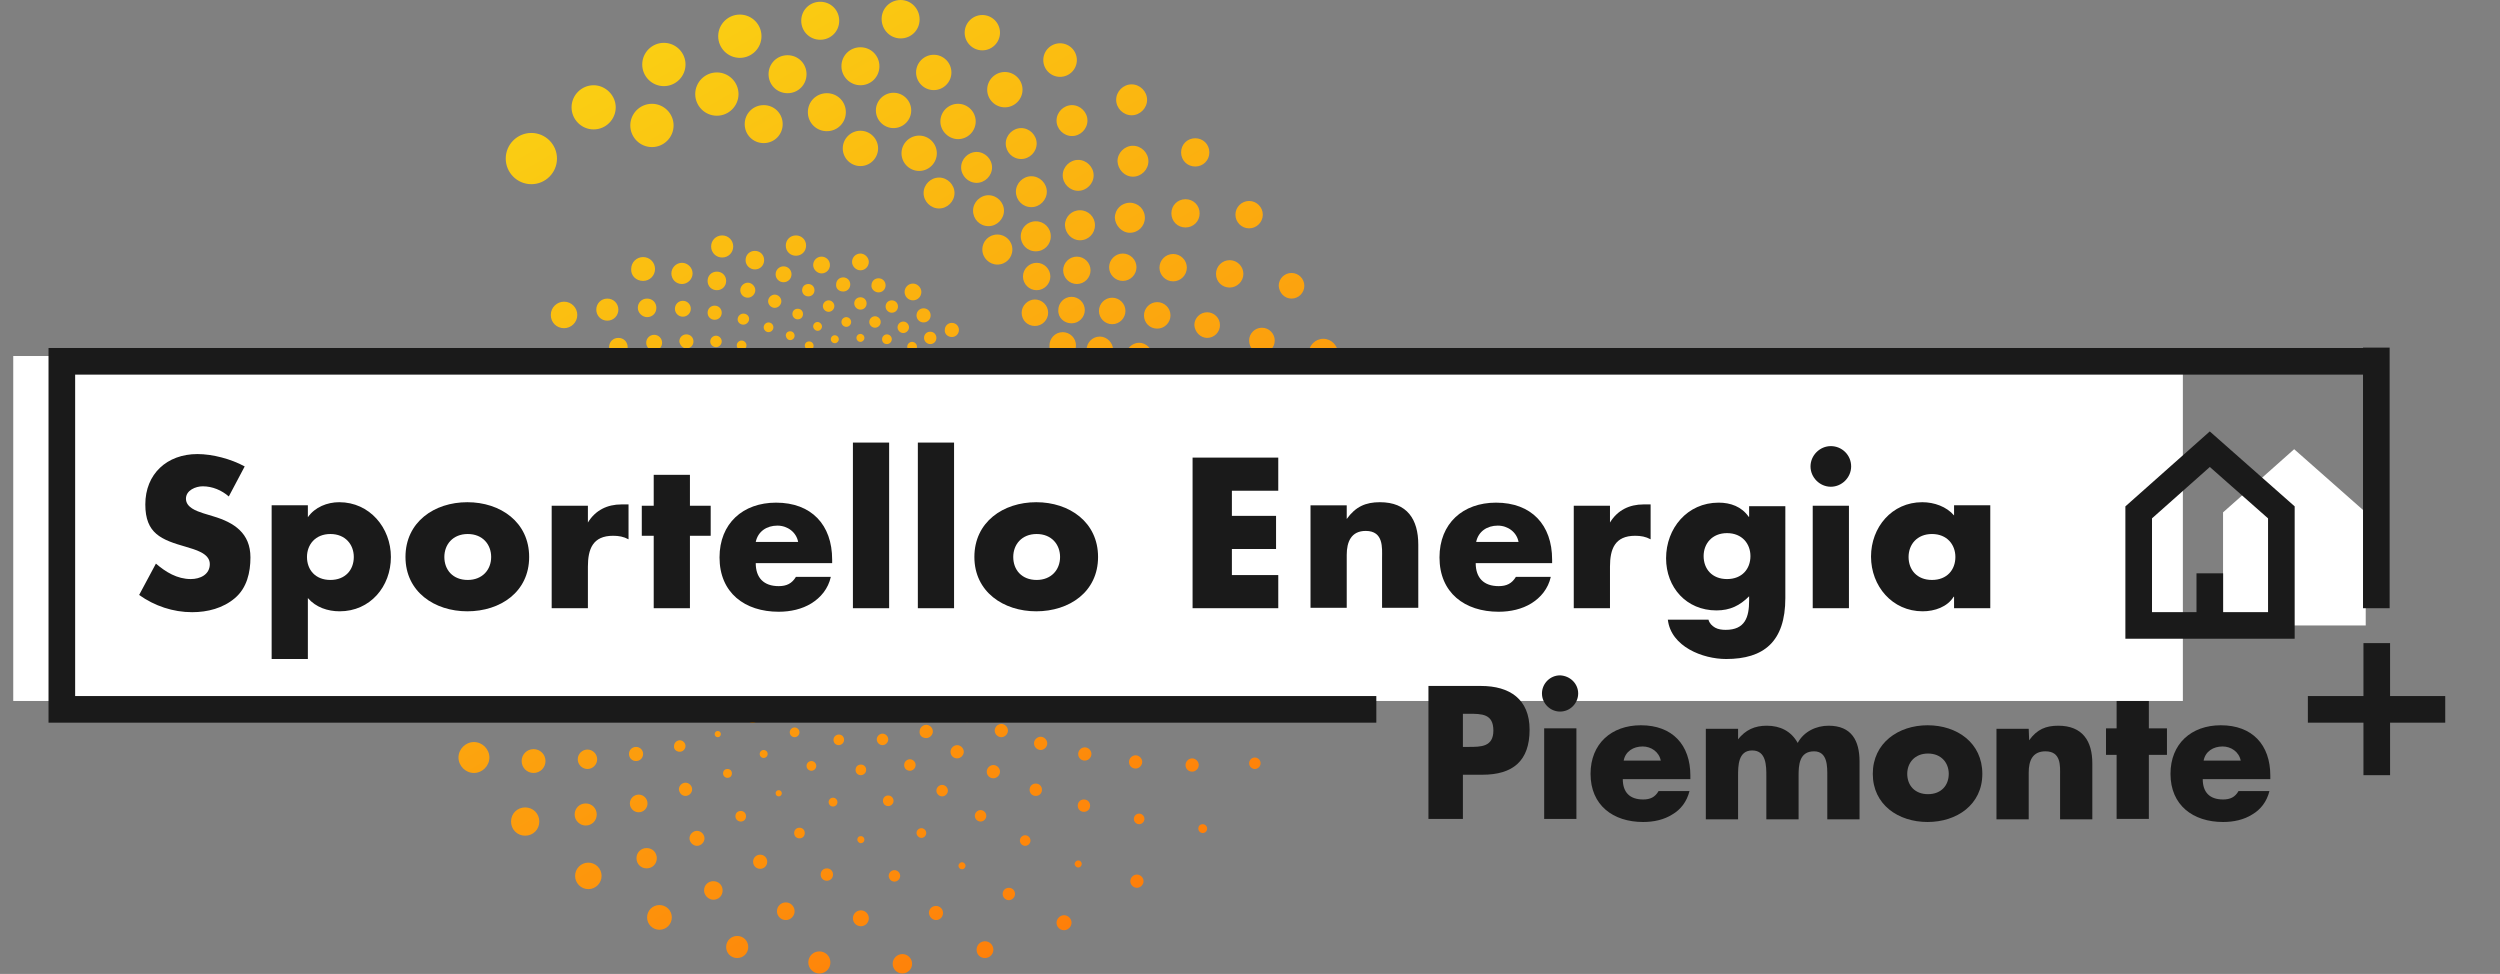 <svg xmlns="http://www.w3.org/2000/svg" xmlns:xlink="http://www.w3.org/1999/xlink" id="Livello_1" x="0px" y="0px" viewBox="0 0 566 220.5" style="enable-background:new 0 0 566 220.5;" xml:space="preserve"><rect x="0" y="0" width="566" height="220.5" fill="#808080" stroke="none"/><style type="text/css">	.st0{fill:url(#SVGID_1_);}	.st1{fill:#FFFFFF;}	.st2{fill:none;stroke:#1A1A1A;stroke-width:6.028;}	.st3{enable-background:new    ;}	.st4{fill:#1A1A1A;}</style><linearGradient id="SVGID_1_" gradientUnits="userSpaceOnUse" x1="250.012" y1="543.592" x2="139.937" y2="352.935" gradientTransform="matrix(1 0 0 1 0 -338)">	<stop offset="0" style="stop-color:#FE7F09"></stop>	<stop offset="1" style="stop-color:#FACE13"></stop></linearGradient><path class="st0" d="M114.5,35.9c0-3.2,2.6-5.8,5.8-5.8s5.8,2.6,5.8,5.8s-2.6,5.8-5.8,5.8S114.5,39.1,114.5,35.9z M134.4,29.3 c2.8,0,5-2.3,5-5s-2.3-5-5-5c-2.8,0-5,2.3-5,5S131.6,29.3,134.4,29.3z M150.3,19.5c2.7,0,4.9-2.2,4.9-4.9s-2.2-4.9-4.9-4.9 c-2.7,0-4.9,2.2-4.9,4.9S147.6,19.5,150.3,19.5z M147.6,33.3c2.7,0,4.9-2.2,4.9-4.9s-2.2-4.9-4.9-4.9c-2.7,0-4.9,2.2-4.9,4.9 S144.9,33.3,147.6,33.3z M162.3,26.2c2.7,0,4.9-2.2,4.9-4.9s-2.2-4.9-4.9-4.9c-2.7,0-4.9,2.2-4.9,4.9S159.6,26.2,162.3,26.2z  M167.5,13.1c2.7,0,4.9-2.2,4.9-4.9s-2.2-4.9-4.9-4.9c-2.7,0-4.9,2.2-4.9,4.9S164.8,13.1,167.5,13.1z M172.9,32.4 c2.4,0,4.3-1.9,4.3-4.3s-1.9-4.3-4.3-4.3s-4.3,1.9-4.3,4.3S170.5,32.4,172.9,32.4z M178.3,21.1c2.4,0,4.3-1.9,4.3-4.3 s-1.9-4.3-4.3-4.3c-2.4,0-4.3,1.9-4.3,4.3S175.9,21.1,178.3,21.1z M185.7,9c2.4,0,4.3-1.9,4.3-4.3s-1.9-4.3-4.3-4.3 c-2.4,0-4.3,1.9-4.3,4.3S183.3,9,185.7,9z M203.9,8.7c2.4,0,4.3-1.9,4.3-4.3S206.3,0,203.9,0c-2.4,0-4.3,1.9-4.3,4.3 S201.5,8.7,203.9,8.7z M194.8,19.3c2.4,0,4.3-1.9,4.3-4.3s-1.9-4.3-4.3-4.3c-2.4,0-4.3,1.9-4.3,4.3S192.5,19.3,194.8,19.3z  M187.2,29.7c2.4,0,4.3-1.9,4.3-4.3s-1.9-4.3-4.3-4.3c-2.4,0-4.3,1.9-4.3,4.3S184.8,29.7,187.2,29.7z M194.8,37.6c2.2,0,4-1.8,4-4 s-1.8-4-4-4c-2.2,0-4,1.8-4,4S192.6,37.6,194.8,37.6z M202.3,29c2.2,0,4-1.8,4-4s-1.8-4-4-4c-2.2,0-4,1.8-4,4S200.1,29,202.3,29z  M211.4,20.4c2.2,0,4-1.8,4-4s-1.8-4-4-4c-2.2,0-4,1.8-4,4S209.2,20.4,211.4,20.4z M222.4,11.4c2.2,0,4-1.8,4-4s-1.8-4-4-4 c-2.2,0-4,1.8-4,4S220.2,11.4,222.4,11.4z M208.1,38.7c2.2,0,4-1.8,4-4s-1.8-4-4-4c-2.2,0-4,1.8-4,4S205.9,38.7,208.1,38.7z  M216.9,31.5c2.2,0,4-1.8,4-4s-1.8-4-4-4c-2.2,0-4,1.8-4,4S214.8,31.5,216.9,31.5z M227.5,24.3c2.2,0,4-1.8,4-4s-1.8-4-4-4 c-2.2,0-4,1.8-4,4S225.3,24.3,227.5,24.3z M240,17.4c2.1,0,3.8-1.7,3.8-3.8s-1.7-3.8-3.8-3.8s-3.8,1.7-3.8,3.8S237.9,17.4,240,17.4z  M256.2,26.1c1.9,0,3.5-1.6,3.5-3.5s-1.6-3.5-3.5-3.5s-3.5,1.6-3.5,3.5S254.3,26.1,256.2,26.1z M242.7,30.8c1.9,0,3.5-1.6,3.5-3.5 s-1.6-3.5-3.5-3.5s-3.5,1.6-3.5,3.5S240.8,30.8,242.7,30.8z M231.2,36c1.9,0,3.5-1.6,3.5-3.5s-1.6-3.5-3.5-3.5s-3.5,1.6-3.5,3.5 C227.7,34.4,229.2,36,231.2,36z M221.1,41.4c1.9,0,3.5-1.6,3.5-3.5s-1.6-3.5-3.5-3.5s-3.5,1.6-3.5,3.5S219.2,41.4,221.1,41.4z  M212.6,47.2c1.9,0,3.5-1.6,3.5-3.5s-1.6-3.5-3.5-3.5s-3.5,1.6-3.5,3.5S210.7,47.2,212.6,47.2z M223.8,51.2c1.9,0,3.5-1.6,3.5-3.5 s-1.6-3.5-3.5-3.5s-3.5,1.6-3.5,3.5S221.8,51.2,223.8,51.2z M233.5,46.9c1.9,0,3.5-1.6,3.5-3.5s-1.6-3.5-3.5-3.5s-3.5,1.6-3.5,3.5 S231.5,46.9,233.5,46.9z M244.1,43.2c1.9,0,3.5-1.6,3.5-3.5s-1.6-3.5-3.5-3.5s-3.5,1.6-3.5,3.5S242.2,43.2,244.1,43.2z M256.5,40 c1.9,0,3.5-1.6,3.5-3.5s-1.6-3.5-3.5-3.5s-3.5,1.6-3.5,3.5C253.1,38.4,254.6,40,256.5,40z M270.6,37.7c1.8,0,3.2-1.4,3.2-3.2 s-1.4-3.2-3.2-3.2s-3.2,1.4-3.2,3.2S268.8,37.7,270.6,37.7z M268.4,51.5c1.8,0,3.2-1.4,3.2-3.2s-1.4-3.2-3.2-3.2 c-1.8,0-3.2,1.4-3.2,3.2C265.2,50.1,266.6,51.5,268.4,51.5z M255.8,52.7c1.9,0,3.4-1.5,3.4-3.4s-1.5-3.4-3.4-3.4s-3.4,1.5-3.4,3.4 C252.5,51.1,254,52.7,255.8,52.7z M244.5,54.4c1.9,0,3.4-1.5,3.4-3.4s-1.5-3.4-3.4-3.4s-3.4,1.5-3.4,3.4 C241.2,52.9,242.7,54.4,244.5,54.4z M234.5,56.9c1.9,0,3.4-1.5,3.4-3.4s-1.5-3.4-3.4-3.4s-3.4,1.5-3.4,3.4S232.6,56.9,234.5,56.9z  M225.8,59.9c1.9,0,3.4-1.5,3.4-3.4s-1.5-3.4-3.4-3.4s-3.4,1.5-3.4,3.4S224,59.9,225.8,59.9z M234.7,65.7c1.7,0,3.1-1.4,3.1-3.1 s-1.4-3.1-3.1-3.1c-1.7,0-3.1,1.4-3.1,3.1S233,65.7,234.7,65.7z M243.8,64.3c1.7,0,3.1-1.4,3.1-3.1c0-1.7-1.4-3.1-3.1-3.1 c-1.7,0-3.1,1.4-3.1,3.1S242.1,64.3,243.8,64.3z M254.2,63.6c1.7,0,3.1-1.4,3.1-3.1c0-1.7-1.4-3.1-3.1-3.1c-1.7,0-3.1,1.4-3.1,3.1 C251.1,62.2,252.5,63.6,254.2,63.6z M265.6,63.7c1.7,0,3.1-1.4,3.1-3.1c0-1.7-1.4-3.1-3.1-3.1s-3.1,1.4-3.1,3.1 S263.9,63.7,265.6,63.7z M278.4,65.1c1.7,0,3.1-1.4,3.1-3.1c0-1.7-1.4-3.1-3.1-3.1s-3.1,1.4-3.1,3.1 C275.3,63.8,276.7,65.1,278.4,65.1z M292.4,67.6c1.6,0,2.9-1.3,2.9-2.9s-1.3-2.9-2.9-2.9s-2.9,1.3-2.9,2.9 C289.6,66.3,290.8,67.6,292.4,67.6z M285.7,80c1.6,0,2.9-1.3,2.9-2.9s-1.3-2.9-2.9-2.9s-2.9,1.3-2.9,2.9 C282.8,78.8,284.1,80,285.7,80z M299.6,83.3c1.8,0,3.3-1.5,3.3-3.3s-1.5-3.3-3.3-3.3s-3.3,1.5-3.3,3.3S297.7,83.3,299.6,83.3z  M273.3,76.5c1.6,0,2.9-1.3,2.9-2.9s-1.3-2.9-2.9-2.9s-2.9,1.3-2.9,2.9C270.5,75.2,271.8,76.5,273.3,76.5z M282.8,51.7 c1.7,0,3.1-1.4,3.1-3.1c0-1.7-1.4-3.1-3.1-3.1s-3.1,1.4-3.1,3.1C279.7,50.3,281.1,51.7,282.8,51.7z M251.8,73.4c1.7,0,3-1.4,3-3 c0-1.7-1.4-3-3-3c-1.7,0-3,1.4-3,3S250.1,73.4,251.8,73.4z M242.6,73.2c1.7,0,3-1.4,3-3c0-1.7-1.4-3-3-3c-1.7,0-3,1.4-3,3 C239.5,71.9,240.9,73.2,242.6,73.2z M234.3,73.8c1.7,0,3-1.4,3-3c0-1.7-1.4-3-3-3s-3,1.4-3,3C231.3,72.5,232.6,73.8,234.3,73.8z  M240.6,81.2c1.7,0,3-1.4,3-3c0-1.7-1.4-3-3-3c-1.7,0-3,1.4-3,3C237.5,79.8,238.9,81.2,240.6,81.2z M249,82.2c1.7,0,3-1.4,3-3 s-1.4-3-3-3c-1.7,0-3,1.4-3,3S247.3,82.2,249,82.2z M257.9,83.6c1.7,0,3-1.4,3-3s-1.4-3-3-3s-3,1.4-3,3S256.2,83.6,257.9,83.6z  M127.7,74.3c1.6,0,3-1.3,3-3c0-1.6-1.3-3-3-3c-1.6,0-3,1.3-3,3S126,74.3,127.7,74.3z M137.5,72.6c1.4,0,2.5-1.1,2.5-2.5 s-1.1-2.5-2.5-2.5c-1.4,0-2.5,1.1-2.5,2.5S136.1,72.6,137.5,72.6z M145.6,63.6c1.5,0,2.7-1.2,2.7-2.7s-1.2-2.7-2.7-2.7 s-2.7,1.2-2.7,2.7C142.8,62.4,144,63.6,145.6,63.6z M163.5,58.3c1.4,0,2.5-1.1,2.5-2.5s-1.1-2.5-2.5-2.5s-2.5,1.1-2.5,2.5 S162.1,58.3,163.5,58.3z M170.9,61c1.2,0,2.1-0.9,2.1-2.1c0-1.2-0.9-2.1-2.1-2.1s-2.1,0.9-2.1,2.1S169.8,61,170.9,61z M180.2,57.9 c1.3,0,2.3-1,2.3-2.3s-1-2.3-2.3-2.3c-1.3,0-2.3,1-2.3,2.3S178.9,57.9,180.2,57.9z M177.4,63.9c1,0,1.8-0.8,1.8-1.8 s-0.8-1.8-1.8-1.8s-1.8,0.8-1.8,1.8C175.6,63.1,176.4,63.9,177.4,63.9z M186,61.9c1.1,0,1.9-0.9,1.9-1.9c0-1.1-0.9-1.9-1.9-1.9 c-1.1,0-1.9,0.9-1.9,1.9S185,61.9,186,61.9z M194.8,61.2c1.1,0,1.9-0.9,1.9-1.9s-0.9-1.9-1.9-1.9c-1.1,0-1.9,0.9-1.9,1.9 S193.8,61.2,194.8,61.2z M206.7,68c1.1,0,1.9-0.9,1.9-1.9s-0.9-1.9-1.9-1.9c-1.1,0-1.9,0.9-1.9,1.9S205.6,68,206.7,68z M183,67.1 c0.8,0,1.4-0.6,1.4-1.4s-0.6-1.4-1.4-1.4c-0.8,0-1.4,0.6-1.4,1.4S182.2,67.1,183,67.1z M194.8,70.1c0.8,0,1.4-0.6,1.4-1.4 s-0.6-1.4-1.4-1.4s-1.4,0.6-1.4,1.4C193.4,69.4,194,70.1,194.8,70.1z M201.9,70.8c0.8,0,1.4-0.6,1.4-1.4s-0.6-1.4-1.4-1.4 c-0.8,0-1.4,0.6-1.4,1.4S201.2,70.8,201.9,70.8z M210.6,77.9c0.8,0,1.4-0.6,1.4-1.4s-0.6-1.4-1.4-1.4c-0.8,0-1.4,0.6-1.4,1.4 C209.2,77.2,209.8,77.9,210.6,77.9z M190.9,66c0.9,0,1.6-0.7,1.6-1.6s-0.7-1.6-1.6-1.6s-1.6,0.7-1.6,1.6 C189.2,65.3,189.9,66,190.9,66z M198.9,66.2c0.9,0,1.6-0.7,1.6-1.6s-0.7-1.6-1.6-1.6c-0.9,0-1.6,0.7-1.6,1.6 C197.2,65.4,198,66.2,198.9,66.2z M209.1,73c0.9,0,1.6-0.7,1.6-1.6s-0.7-1.6-1.6-1.6s-1.6,0.7-1.6,1.6S208.2,73,209.1,73z  M215.5,76.3c0.9,0,1.6-0.7,1.6-1.6s-0.7-1.6-1.6-1.6c-0.9,0-1.6,0.7-1.6,1.6C213.8,75.5,214.5,76.3,215.5,76.3z M187.6,70.6 c0.7,0,1.3-0.6,1.3-1.3s-0.6-1.3-1.3-1.3c-0.7,0-1.3,0.6-1.3,1.3S186.9,70.6,187.6,70.6z M198.1,74.2c0.7,0,1.3-0.6,1.3-1.3 s-0.6-1.3-1.3-1.3c-0.7,0-1.3,0.6-1.3,1.3S197.4,74.2,198.1,74.2z M204.5,75.4c0.7,0,1.3-0.6,1.3-1.3s-0.6-1.3-1.3-1.3 c-0.7,0-1.3,0.6-1.3,1.3S203.8,75.4,204.5,75.4z M191.6,74c0.6,0,1.1-0.5,1.1-1.1s-0.5-1.1-1.1-1.1s-1.1,0.5-1.1,1.1 S191,74,191.6,74z M200.8,77.9c0.6,0,1.1-0.5,1.1-1.1s-0.5-1.1-1.1-1.1s-1.1,0.5-1.1,1.1S200.1,77.9,200.8,77.9z M206.5,79.6 c0.6,0,1.1-0.5,1.1-1.1s-0.5-1.1-1.1-1.1s-1.1,0.5-1.1,1.1S205.9,79.6,206.5,79.6z M194.8,77.4c0.5,0,0.9-0.4,0.9-0.9 s-0.4-0.9-0.9-0.9s-0.9,0.4-0.9,0.9S194.3,77.4,194.8,77.4z M146.5,71.8c1.2,0,2.1-0.9,2.1-2.1s-0.9-2.1-2.1-2.1s-2.1,0.9-2.1,2.1 C144.4,70.8,145.4,71.8,146.5,71.8z M140,80.7c1.2,0,2.1-0.9,2.1-2.1s-0.9-2.1-2.1-2.1s-2.1,0.9-2.1,2.1 C137.9,79.7,138.8,80.7,140,80.7z M162.3,65.7c1.2,0,2.1-0.9,2.1-2.1c0-1.2-0.9-2.1-2.1-2.1s-2.1,0.9-2.1,2.1 C160.2,64.8,161.1,65.7,162.3,65.7z M169.3,67.4c0.9,0,1.7-0.8,1.7-1.7s-0.8-1.7-1.7-1.7s-1.7,0.8-1.7,1.7S168.3,67.4,169.3,67.4z  M175.4,69.7c0.8,0,1.5-0.7,1.5-1.5s-0.7-1.5-1.5-1.5c-0.8,0-1.5,0.7-1.5,1.5S174.6,69.7,175.4,69.7z M180.6,72.3 c0.7,0,1.2-0.5,1.2-1.2s-0.5-1.2-1.2-1.2c-0.7,0-1.2,0.5-1.2,1.2C179.4,71.7,179.9,72.3,180.6,72.3z M185.1,74.9c0.6,0,1-0.5,1-1 s-0.5-1-1-1c-0.6,0-1,0.5-1,1S184.6,74.9,185.1,74.9z M189,77.7c0.5,0,0.9-0.4,0.9-0.9s-0.4-0.9-0.9-0.9s-0.9,0.4-0.9,0.9 S188.5,77.7,189,77.7z M154.4,64.3c1.3,0,2.4-1.1,2.4-2.4s-1.1-2.4-2.4-2.4s-2.4,1.1-2.4,2.4S153,64.3,154.4,64.3z M154.6,71.7 c1,0,1.8-0.8,1.8-1.8s-0.8-1.8-1.8-1.8s-1.8,0.8-1.8,1.8S153.6,71.7,154.6,71.7z M148.1,79.4c1,0,1.8-0.8,1.8-1.8s-0.8-1.8-1.8-1.8 s-1.8,0.8-1.8,1.8S147.1,79.4,148.1,79.4z M161.8,72.4c0.9,0,1.6-0.7,1.6-1.6s-0.7-1.6-1.6-1.6c-0.9,0-1.6,0.7-1.6,1.6 S160.9,72.4,161.8,72.4z M155.4,78.9c0.9,0,1.6-0.7,1.6-1.6s-0.7-1.6-1.6-1.6s-1.6,0.7-1.6,1.6C153.9,78.1,154.6,78.9,155.4,78.9z  M168.3,73.5c0.7,0,1.3-0.6,1.3-1.3S169,71,168.3,71c-0.7,0-1.3,0.6-1.3,1.3S167.6,73.5,168.3,73.5z M162.1,78.6 c0.7,0,1.3-0.6,1.3-1.3c0-0.7-0.6-1.3-1.3-1.3c-0.7,0-1.3,0.6-1.3,1.3S161.4,78.6,162.1,78.6z M174,75.2c0.6,0,1.1-0.5,1.1-1.1 S174.6,73,174,73s-1.1,0.5-1.1,1.1S173.4,75.2,174,75.2z M167.9,79.3c0.6,0,1.1-0.5,1.1-1.1s-0.5-1.1-1.1-1.1s-1.1,0.5-1.1,1.1 S167.3,79.3,167.9,79.3z M178.9,77c0.5,0,1-0.4,1-1c0-0.5-0.4-1-1-1s-1,0.4-1,1C178,76.6,178.4,77,178.9,77z M183.2,79.3 c0.5,0,1-0.4,1-1c0-0.5-0.4-1-1-1s-1,0.4-1,1C182.3,78.9,182.7,79.3,183.2,79.3z M262,74.4c1.7,0,3-1.4,3-3c0-1.7-1.4-3-3-3 c-1.7,0-3,1.4-3,3C259,73.1,260.3,74.4,262,74.4z M98.2,159c2.1,0,3.8-1.7,3.8-3.8s-1.7-3.8-3.8-3.8c-2.1,0-3.8,1.7-3.8,3.8 S96.1,159,98.2,159z M111.4,161.4c1.7,0,3-1.3,3-3s-1.3-3-3-3s-3,1.3-3,3C108.4,160.1,109.7,161.4,111.4,161.4z M120.8,175 c1.5,0,2.7-1.2,2.7-2.7s-1.2-2.7-2.7-2.7s-2.7,1.2-2.7,2.7C118.1,173.8,119.3,175,120.8,175z M132.6,186.9c1.4,0,2.5-1.1,2.5-2.5 s-1.1-2.5-2.5-2.5s-2.5,1.1-2.5,2.5S131.3,186.9,132.6,186.9z M146.4,196.6c1.3,0,2.3-1,2.3-2.3s-1-2.3-2.3-2.3 c-1.3,0-2.3,1-2.3,2.3S145.1,196.6,146.4,196.6z M161.5,203.7c1.2,0,2.1-0.9,2.1-2.1c0-1.2-0.9-2.1-2.1-2.1s-2.1,0.9-2.1,2.1 C159.4,202.7,160.4,203.7,161.5,203.7z M107.3,175c1.9,0,3.5-1.6,3.5-3.5s-1.6-3.5-3.5-3.5s-3.5,1.6-3.5,3.5S105.4,175,107.3,175z  M118.9,189.2c1.8,0,3.2-1.4,3.2-3.2s-1.4-3.2-3.2-3.2s-3.2,1.4-3.2,3.2S117.1,189.2,118.9,189.2z M133.2,201.3c1.7,0,3-1.4,3-3 c0-1.7-1.4-3-3-3c-1.7,0-3,1.4-3,3C130.2,199.9,131.5,201.3,133.2,201.3z M149.3,210.5c1.6,0,2.8-1.3,2.8-2.8c0-1.6-1.3-2.8-2.8-2.8 c-1.6,0-2.8,1.3-2.8,2.8C146.5,209.3,147.8,210.5,149.3,210.5z M104.5,146.3c1.7,0,3-1.3,3-3s-1.3-3-3-3s-3,1.3-3,3 S102.8,146.3,104.5,146.3z M123.4,162.7c1.3,0,2.4-1.1,2.4-2.4s-1.1-2.4-2.4-2.4s-2.4,1.1-2.4,2.4S122,162.7,123.4,162.7z  M133,174.1c1.2,0,2.2-1,2.2-2.2s-1-2.2-2.2-2.2c-1.2,0-2.2,1-2.2,2.2S131.8,174.1,133,174.1z M144.6,183.9c1.1,0,2-0.9,2-2 s-0.9-2-2-2s-2,0.9-2,2S143.5,183.9,144.6,183.9z M116,149.4c1.3,0,2.4-1.1,2.4-2.4s-1.1-2.4-2.4-2.4s-2.4,1.1-2.4,2.4 S114.7,149.4,116,149.4z M134.4,162.5c0.9,0,1.6-0.7,1.6-1.6s-0.7-1.6-1.6-1.6s-1.6,0.7-1.6,1.6S133.5,162.5,134.4,162.5z  M144,172.3c0.9,0,1.6-0.7,1.6-1.6c0-0.9-0.7-1.6-1.6-1.6s-1.6,0.7-1.6,1.6S143.1,172.3,144,172.3z M136.8,152.4 c0.8,0,1.5-0.7,1.5-1.5s-0.7-1.5-1.5-1.5c-0.8,0-1.5,0.7-1.5,1.5S135.9,152.4,136.8,152.4z M144.5,162c0.7,0,1.3-0.6,1.3-1.3 s-0.6-1.3-1.3-1.3c-0.7,0-1.3,0.6-1.3,1.3S143.8,162,144.5,162z M153.9,170.2c0.7,0,1.3-0.6,1.3-1.3s-0.6-1.3-1.3-1.3 c-0.7,0-1.3,0.6-1.3,1.3C152.5,169.6,153.1,170.2,153.9,170.2z M155.2,180.2c0.8,0,1.5-0.7,1.5-1.5s-0.7-1.5-1.5-1.5 c-0.8,0-1.5,0.7-1.5,1.5C153.8,179.6,154.4,180.2,155.2,180.2z M167.7,186c0.7,0,1.2-0.5,1.2-1.2s-0.5-1.2-1.2-1.2 c-0.7,0-1.2,0.5-1.2,1.2S167.1,186,167.7,186z M188.6,182.6c0.6,0,1-0.5,1-1c0-0.6-0.5-1-1-1c-0.6,0-1,0.5-1,1 S188,182.6,188.6,182.6z M194.9,190.9c0.4,0,0.8-0.3,0.8-0.8c0-0.4-0.3-0.8-0.8-0.8s-0.8,0.3-0.8,0.8 C194.1,190.5,194.5,190.9,194.9,190.9z M181,189.8c0.7,0,1.2-0.5,1.2-1.2s-0.5-1.2-1.2-1.2c-0.7,0-1.2,0.5-1.2,1.2 S180.3,189.8,181,189.8z M187.2,199.4c0.8,0,1.4-0.6,1.4-1.4c0-0.8-0.6-1.4-1.4-1.4s-1.4,0.6-1.4,1.4 C185.8,198.8,186.4,199.4,187.2,199.4z M153.4,160.5c0.5,0,0.9-0.4,0.9-0.9s-0.4-0.9-0.9-0.9s-0.9,0.4-0.9,0.9 S152.9,160.5,153.4,160.5z M145.7,152.6c0.6,0,1.1-0.5,1.1-1.1s-0.5-1.1-1.1-1.1s-1.1,0.5-1.1,1.1 C144.6,152.1,145.1,152.6,145.7,152.6z M168.1,149.5c0.6,0,1.1-0.5,1.1-1.1s-0.5-1.1-1.1-1.1s-1.1,0.5-1.1,1.1 C167,149.1,167.5,149.5,168.1,149.5z M173.9,147.6c0.6,0,1.2-0.5,1.2-1.2s-0.5-1.2-1.2-1.2c-0.7,0-1.2,0.5-1.2,1.2 S173.3,147.6,173.9,147.6z M179,145.4c0.7,0,1.3-0.6,1.3-1.3s-0.6-1.3-1.3-1.3c-0.7,0-1.3,0.6-1.3,1.3S178.3,145.4,179,145.4z  M161.4,151.1c0.5,0,0.9-0.4,0.9-0.9s-0.4-0.9-0.9-0.9s-0.9,0.4-0.9,0.9S160.9,151.1,161.4,151.1z M155,144.6c0.5,0,0.9-0.4,0.9-0.9 s-0.4-0.9-0.9-0.9s-0.9,0.4-0.9,0.9S154.5,144.6,155,144.6z M147.4,144.2c0.5,0,0.9-0.4,0.9-0.9s-0.4-0.9-0.9-0.9s-0.9,0.4-0.9,0.9 C146.4,143.8,146.9,144.2,147.4,144.2z M161.9,144.2c0.5,0,0.9-0.4,0.9-0.9s-0.4-0.9-0.9-0.9s-0.9,0.4-0.9,0.9 S161.4,144.2,161.9,144.2z M153.6,152.1c0.4,0,0.7-0.3,0.7-0.7s-0.3-0.7-0.7-0.7s-0.7,0.3-0.7,0.7S153.2,152.1,153.6,152.1z  M162.5,166.9c0.4,0,0.7-0.3,0.7-0.7s-0.3-0.7-0.7-0.7s-0.7,0.3-0.7,0.7C161.8,166.6,162.1,166.9,162.5,166.9z M164.7,176.1 c0.6,0,1-0.4,1-1s-0.4-1-1-1s-1,0.4-1,1C163.7,175.6,164.1,176.1,164.7,176.1z M172.9,171.6c0.5,0,0.9-0.4,0.9-0.9s-0.4-0.9-0.9-0.9 s-0.9,0.4-0.9,0.9C172,171.2,172.4,171.6,172.9,171.6z M176.3,180.3c0.4,0,0.7-0.3,0.7-0.7s-0.3-0.7-0.7-0.7s-0.7,0.3-0.7,0.7 S175.9,180.3,176.3,180.3z M161.6,158.6c0.5,0,0.9-0.4,0.9-0.9s-0.4-0.9-0.9-0.9s-0.9,0.4-0.9,0.9 C160.7,158.2,161.1,158.6,161.6,158.6z M170.4,163.7c0.6,0,1.1-0.5,1.1-1.1s-0.5-1.1-1.1-1.1s-1.1,0.5-1.1,1.1 S169.8,163.7,170.4,163.7z M179.9,166.9c0.6,0,1.1-0.5,1.1-1.1s-0.5-1.1-1.1-1.1s-1.1,0.5-1.1,1.1S179.3,166.9,179.9,166.9z  M183.7,174.5c0.6,0,1.1-0.5,1.1-1.1s-0.5-1.1-1.1-1.1s-1.1,0.5-1.1,1.1S183.1,174.5,183.7,174.5z M168.9,156.3c0.6,0,1-0.5,1-1 c0-0.6-0.5-1-1-1s-1,0.5-1,1C167.8,155.8,168.3,156.3,168.9,156.3z M177.2,160.1c0.6,0,1.2-0.5,1.2-1.2s-0.5-1.2-1.2-1.2 c-0.6,0-1.2,0.5-1.2,1.2S176.5,160.1,177.2,160.1z M185.9,162.3c0.6,0,1.2-0.5,1.2-1.2c0-0.6-0.5-1.2-1.2-1.2 c-0.6,0-1.2,0.5-1.2,1.2C184.8,161.8,185.3,162.3,185.9,162.3z M189.9,168.7c0.6,0,1.2-0.5,1.2-1.2s-0.5-1.2-1.2-1.2 c-0.6,0-1.2,0.5-1.2,1.2S189.2,168.7,189.9,168.7z M194.9,175.5c0.6,0,1.2-0.5,1.2-1.2s-0.5-1.2-1.2-1.2c-0.7,0-1.2,0.5-1.2,1.2 S194.2,175.5,194.9,175.5z M201.1,182.5c0.6,0,1.2-0.5,1.2-1.2c0-0.6-0.5-1.2-1.2-1.2c-0.7,0-1.2,0.5-1.2,1.2 S200.4,182.5,201.1,182.5z M175,153.6c0.7,0,1.3-0.6,1.3-1.3s-0.6-1.3-1.3-1.3c-0.7,0-1.3,0.6-1.3,1.3 C173.8,153,174.3,153.6,175,153.6z M182.8,156.3c0.7,0,1.3-0.6,1.3-1.3s-0.6-1.3-1.3-1.3c-0.7,0-1.3,0.6-1.3,1.3 S182.1,156.3,182.8,156.3z M190.8,157.6c0.7,0,1.3-0.6,1.3-1.3s-0.6-1.3-1.3-1.3c-0.7,0-1.3,0.6-1.3,1.3S190.1,157.6,190.8,157.6z  M194.8,163.1c0.7,0,1.3-0.6,1.3-1.3s-0.6-1.3-1.3-1.3c-0.7,0-1.3,0.6-1.3,1.3S194.1,163.1,194.8,163.1z M199.8,168.7 c0.7,0,1.3-0.6,1.3-1.3s-0.6-1.3-1.3-1.3c-0.7,0-1.3,0.6-1.3,1.3S199.1,168.7,199.8,168.7z M206,174.5c0.7,0,1.3-0.6,1.3-1.3 s-0.6-1.3-1.3-1.3c-0.7,0-1.3,0.6-1.3,1.3C204.7,174,205.3,174.5,206,174.5z M213.3,180.3c0.7,0,1.3-0.6,1.3-1.3s-0.6-1.3-1.3-1.3 c-0.7,0-1.3,0.6-1.3,1.3S212.6,180.3,213.3,180.3z M222,186c0.7,0,1.3-0.6,1.3-1.3s-0.6-1.3-1.3-1.3c-0.7,0-1.3,0.6-1.3,1.3 S221.3,186,222,186z M180.5,150.7c0.7,0,1.3-0.6,1.3-1.3s-0.6-1.3-1.3-1.3c-0.7,0-1.3,0.6-1.3,1.3 C179.2,150.1,179.8,150.7,180.5,150.7z M187.6,152.5c0.7,0,1.3-0.6,1.3-1.3s-0.6-1.3-1.3-1.3c-0.7,0-1.3,0.6-1.3,1.3 S186.9,152.5,187.6,152.5z M194.8,153.2c0.8,0,1.5-0.7,1.5-1.5s-0.7-1.5-1.5-1.5c-0.8,0-1.5,0.7-1.5,1.5S193.9,153.2,194.8,153.2z  M198.9,157.8c0.8,0,1.5-0.7,1.5-1.5s-0.7-1.5-1.5-1.5c-0.8,0-1.5,0.7-1.5,1.5S198,157.8,198.9,157.8z M203.8,162.4 c0.8,0,1.5-0.7,1.5-1.5s-0.7-1.5-1.5-1.5c-0.8,0-1.5,0.7-1.5,1.5C202.3,161.8,202.9,162.4,203.8,162.4z M209.7,167.1 c0.8,0,1.5-0.7,1.5-1.5s-0.7-1.5-1.5-1.5c-0.8,0-1.5,0.7-1.5,1.5C208.1,166.5,208.8,167.1,209.7,167.1z M216.7,171.7 c0.8,0,1.5-0.7,1.5-1.5s-0.7-1.5-1.5-1.5c-0.8,0-1.5,0.7-1.5,1.5S215.8,171.7,216.7,171.7z M224.9,176.2c0.8,0,1.5-0.7,1.5-1.5 s-0.7-1.5-1.5-1.5c-0.8,0-1.5,0.7-1.5,1.5S224,176.2,224.9,176.2z M234.5,180.2c0.8,0,1.4-0.6,1.4-1.4s-0.6-1.4-1.4-1.4 s-1.4,0.6-1.4,1.4S233.7,180.2,234.5,180.2z M245.4,183.8c0.8,0,1.4-0.6,1.4-1.4s-0.6-1.4-1.4-1.4s-1.4,0.6-1.4,1.4 S244.6,183.8,245.4,183.8z M257.9,186.6c0.7,0,1.2-0.6,1.2-1.2c0-0.7-0.6-1.2-1.2-1.2c-0.7,0-1.2,0.6-1.2,1.2 C256.7,186.1,257.3,186.6,257.9,186.6z M272.3,188.6c0.5,0,1-0.4,1-1c0-0.5-0.4-1-1-1s-1,0.4-1,1 C271.3,188.2,271.8,188.6,272.3,188.6z M185.2,147.8c0.8,0,1.5-0.7,1.5-1.5s-0.7-1.5-1.5-1.5c-0.8,0-1.5,0.7-1.5,1.5 S184.4,147.8,185.2,147.8z M191.6,148.7c0.7,0,1.3-0.6,1.3-1.3s-0.6-1.3-1.3-1.3c-0.7,0-1.3,0.6-1.3,1.3 C190.3,148.1,190.9,148.7,191.6,148.7z M198.2,148.7c0.8,0,1.5-0.7,1.5-1.5s-0.7-1.5-1.5-1.5c-0.8,0-1.5,0.7-1.5,1.5 S197.3,148.7,198.2,148.7z M202,152.6c0.8,0,1.5-0.7,1.5-1.5s-0.7-1.5-1.5-1.5c-0.8,0-1.5,0.7-1.5,1.5S201.2,152.6,202,152.6z  M206.8,156.3c0.8,0,1.5-0.7,1.5-1.5s-0.7-1.5-1.5-1.5c-0.8,0-1.5,0.7-1.5,1.5S206,156.3,206.8,156.3z M212.5,160 c0.8,0,1.5-0.7,1.5-1.5s-0.7-1.5-1.5-1.5c-0.8,0-1.5,0.7-1.5,1.5S211.6,160,212.5,160z M219,163.5c0.8,0,1.5-0.7,1.5-1.5 s-0.7-1.5-1.5-1.5c-0.8,0-1.5,0.7-1.5,1.5S218.1,163.5,219,163.5z M226.7,166.9c0.8,0,1.5-0.7,1.5-1.5s-0.7-1.5-1.5-1.5 c-0.8,0-1.5,0.7-1.5,1.5S225.9,166.9,226.7,166.9z M235.6,169.8c0.8,0,1.5-0.7,1.5-1.5s-0.7-1.5-1.5-1.5c-0.8,0-1.5,0.7-1.5,1.5 S234.8,169.8,235.6,169.8z M245.6,172.2c0.8,0,1.5-0.7,1.5-1.5s-0.7-1.5-1.5-1.5c-0.8,0-1.5,0.7-1.5,1.5S244.7,172.2,245.6,172.2z  M257.1,174c0.8,0,1.5-0.7,1.5-1.5s-0.7-1.5-1.5-1.5c-0.8,0-1.5,0.7-1.5,1.5S256.2,174,257.1,174z M269.9,174.7 c0.8,0,1.5-0.7,1.5-1.5s-0.7-1.5-1.5-1.5s-1.5,0.7-1.5,1.5S269,174.7,269.9,174.7z M284.1,174.1c0.7,0,1.3-0.6,1.3-1.3 s-0.6-1.3-1.3-1.3s-1.3,0.6-1.3,1.3C282.8,173.5,283.4,174.1,284.1,174.1z M204.5,147.8c0.9,0,1.7-0.7,1.7-1.7s-0.7-1.7-1.7-1.7 c-0.9,0-1.7,0.7-1.7,1.7S203.6,147.8,204.5,147.8z M210.5,145.4c0.9,0,1.7-0.7,1.7-1.7s-0.7-1.7-1.7-1.7c-0.9,0-1.7,0.7-1.7,1.7 S209.6,145.4,210.5,145.4z M215.5,147.6c0.9,0,1.7-0.7,1.7-1.7c0-0.9-0.7-1.7-1.7-1.7s-1.7,0.7-1.7,1.7 C213.8,146.9,214.6,147.6,215.5,147.6z M221.2,149.4c0.9,0,1.7-0.7,1.7-1.7c0-0.9-0.7-1.7-1.7-1.7c-0.9,0-1.7,0.7-1.7,1.7 C219.6,148.7,220.3,149.4,221.2,149.4z M227.2,144.5c0.9,0,1.7-0.7,1.7-1.7s-0.7-1.7-1.7-1.7c-0.9,0-1.7,0.7-1.7,1.7 S226.3,144.5,227.2,144.5z M233.9,145c0.9,0,1.7-0.7,1.7-1.7c0-0.9-0.7-1.7-1.7-1.7c-0.9,0-1.7,0.7-1.7,1.7 C232.3,144.2,233,145,233.9,145z M241.5,144.9c0.9,0,1.7-0.7,1.7-1.7s-0.7-1.7-1.7-1.7c-0.9,0-1.7,0.7-1.7,1.7 S240.6,144.9,241.5,144.9z M227.7,151.1c0.9,0,1.7-0.7,1.7-1.7c0-0.9-0.7-1.7-1.7-1.7c-0.9,0-1.7,0.7-1.7,1.7 C226.1,150.3,226.8,151.1,227.7,151.1z M235.1,152.3c1,0,1.9-0.8,1.9-1.9c0-1-0.8-1.9-1.9-1.9c-1,0-1.9,0.8-1.9,1.9 C233.2,151.5,234.1,152.3,235.1,152.3z M243.5,152.9c1,0,1.9-0.8,1.9-1.9c0-1-0.8-1.9-1.9-1.9c-1,0-1.9,0.8-1.9,1.9 C241.6,152.1,242.4,152.9,243.5,152.9z M252.7,152.6c1,0,1.9-0.8,1.9-1.9c0-1-0.8-1.9-1.9-1.9c-1,0-1.9,0.8-1.9,1.9 S251.6,152.6,252.7,152.6z M262.9,151.6c1.1,0,2-0.9,2-2s-0.9-2-2-2s-2,0.9-2,2C260.9,150.7,261.8,151.6,262.9,151.6z M274.1,149.2 c1.2,0,2.1-0.9,2.1-2.1s-0.9-2.1-2.1-2.1s-2.1,0.9-2.1,2.1S272.9,149.2,274.1,149.2z M286.5,145.5c1.2,0,2.1-0.9,2.1-2.1 c0-1.2-0.9-2.1-2.1-2.1s-2.1,0.9-2.1,2.1C284.3,144.6,285.3,145.5,286.5,145.5z M209,150.7c0.9,0,1.7-0.7,1.7-1.7 c0-0.9-0.7-1.7-1.7-1.7c-0.9,0-1.7,0.7-1.7,1.7S208.1,150.7,209,150.7z M214.3,153.5c0.9,0,1.7-0.7,1.7-1.7s-0.7-1.7-1.7-1.7 c-0.9,0-1.7,0.7-1.7,1.7S213.4,153.5,214.3,153.5z M220.5,156.2c0.9,0,1.7-0.7,1.7-1.7c0-0.9-0.7-1.7-1.7-1.7 c-0.9,0-1.7,0.7-1.7,1.7C218.9,155.5,219.6,156.2,220.5,156.2z M227.6,158.6c0.9,0,1.7-0.7,1.7-1.7c0-0.9-0.7-1.7-1.7-1.7 s-1.7,0.7-1.7,1.7C225.9,157.8,226.7,158.6,227.6,158.6z M235.7,160.5c0.9,0,1.7-0.7,1.7-1.7c0-0.9-0.7-1.7-1.7-1.7 s-1.7,0.7-1.7,1.7C234.1,159.8,234.8,160.5,235.7,160.5z M244.9,161.9c0.9,0,1.7-0.7,1.7-1.7c0-0.9-0.7-1.7-1.7-1.7 s-1.7,0.7-1.7,1.7C243.2,161.1,244,161.9,244.9,161.9z M255.3,162.7c1,0,1.8-0.8,1.8-1.8s-0.8-1.8-1.8-1.8s-1.8,0.8-1.8,1.8 S254.3,162.7,255.3,162.7z M266.7,162.3c1,0,1.8-0.8,1.8-1.8s-0.8-1.8-1.8-1.8s-1.8,0.8-1.8,1.8S265.7,162.3,266.7,162.3z  M279.5,160.7c0.9,0,1.7-0.7,1.7-1.7c0-0.9-0.7-1.7-1.7-1.7c-0.9,0-1.7,0.7-1.7,1.7S278.6,160.7,279.5,160.7z M293.4,157.9 c0.9,0,1.7-0.7,1.7-1.7c0-0.9-0.7-1.7-1.7-1.7c-0.9,0-1.7,0.7-1.7,1.7C291.8,157.2,292.5,157.9,293.4,157.9z M200.7,144.7 c0.8,0,1.4-0.6,1.4-1.4c0-0.8-0.6-1.4-1.4-1.4s-1.4,0.6-1.4,1.4C199.3,144.1,199.9,144.7,200.7,144.7z M194.9,145.1 c0.8,0,1.5-0.7,1.5-1.5s-0.7-1.5-1.5-1.5c-0.8,0-1.5,0.7-1.5,1.5S194.1,145.1,194.9,145.1z M189,144.6c0.8,0,1.5-0.7,1.5-1.5 s-0.7-1.5-1.5-1.5c-0.8,0-1.5,0.7-1.5,1.5C187.5,143.9,188.2,144.6,189,144.6z M126.8,151.4c1,0,1.8-0.8,1.8-1.8s-0.8-1.8-1.8-1.8 s-1.8,0.8-1.8,1.8S125.8,151.4,126.8,151.4z M157.8,191.5c0.9,0,1.7-0.8,1.7-1.7s-0.8-1.7-1.7-1.7s-1.7,0.8-1.7,1.7 S156.9,191.5,157.8,191.5z M172.1,196.7c0.9,0,1.6-0.7,1.6-1.6s-0.7-1.6-1.6-1.6c-0.9,0-1.6,0.7-1.6,1.6S171.2,196.7,172.1,196.7z  M177.9,208.3c1.1,0,2-0.9,2-2s-0.9-2-2-2s-2,0.9-2,2S176.8,208.3,177.9,208.3z M166.9,216.9c1.4,0,2.5-1.1,2.5-2.5 s-1.1-2.5-2.5-2.5s-2.5,1.1-2.5,2.5S165.5,216.9,166.9,216.9z M185.5,220.4c1.4,0,2.5-1.1,2.5-2.5s-1.1-2.5-2.5-2.5 s-2.5,1.1-2.5,2.5C183,219.3,184.2,220.4,185.5,220.4z M194.9,209.7c1,0,1.8-0.8,1.8-1.8s-0.8-1.8-1.8-1.8s-1.8,0.8-1.8,1.8 S193.9,209.7,194.9,209.7z M202.5,199.6c0.7,0,1.3-0.6,1.3-1.3s-0.6-1.3-1.3-1.3c-0.7,0-1.3,0.6-1.3,1.3S201.8,199.6,202.5,199.6z  M208.6,189.7c0.6,0,1.1-0.5,1.1-1.1s-0.5-1.1-1.1-1.1s-1.1,0.5-1.1,1.1C207.5,189.1,208,189.7,208.6,189.7z M217.8,196.8 c0.5,0,0.8-0.4,0.8-0.8s-0.4-0.8-0.8-0.8c-0.4,0-0.8,0.4-0.8,0.8S217.3,196.8,217.8,196.8z M244.1,196.4c0.5,0,0.8-0.4,0.8-0.8 c0-0.5-0.4-0.8-0.8-0.8c-0.4,0-0.8,0.4-0.8,0.8S243.7,196.4,244.1,196.4z M211.9,208.3c0.9,0,1.6-0.7,1.6-1.6c0-0.9-0.7-1.6-1.6-1.6 s-1.6,0.7-1.6,1.6C210.4,207.6,211.1,208.3,211.9,208.3z M228.4,203.8c0.7,0,1.4-0.6,1.4-1.4s-0.6-1.4-1.4-1.4s-1.4,0.6-1.4,1.4 S227.7,203.8,228.4,203.8z M232.1,191.5c0.7,0,1.2-0.6,1.2-1.2c0-0.7-0.6-1.2-1.2-1.2c-0.7,0-1.2,0.6-1.2,1.2 S231.4,191.5,232.1,191.5z M257.4,201c0.8,0,1.5-0.7,1.5-1.5s-0.7-1.5-1.5-1.5c-0.8,0-1.5,0.7-1.5,1.5S256.6,201,257.4,201z  M223,216.9c1,0,1.9-0.8,1.9-1.9c0-1-0.8-1.9-1.9-1.9c-1,0-1.9,0.8-1.9,1.9C221.1,216.1,221.9,216.9,223,216.9z M240.9,210.6 c0.9,0,1.7-0.8,1.7-1.7s-0.8-1.7-1.7-1.7s-1.7,0.8-1.7,1.7S239.9,210.6,240.9,210.6z M204.3,220.4c1.2,0,2.2-1,2.2-2.2 s-1-2.2-2.2-2.2c-1.2,0-2.2,1-2.2,2.2S203.1,220.4,204.3,220.4z"></path><rect x="3" y="80.6" class="st1" width="491.2" height="78.1"></rect><polyline class="st2" points="311.6,160.6 14,160.6 14,81.8 539.4,81.8 "></polyline><path class="st2" d="M475.2,220.5"></path><path class="st2" d="M475.2,141.7"></path><g class="st3">	<path class="st4" d="M51.8,112.4c-1.6-1.4-3.7-2.3-5.9-2.3c-1.6,0-3.8,0.9-3.8,2.8c0,2,2.4,2.8,3.9,3.3l2.3,0.7  c4.7,1.4,8.4,3.8,8.4,9.3c0,3.4-0.8,6.9-3.5,9.2s-6.2,3.2-9.7,3.2c-4.3,0-8.5-1.4-12-3.9l3.8-7.1c2.2,1.9,4.8,3.5,7.9,3.5  c2.1,0,4.3-1,4.3-3.4c0-2.5-3.5-3.3-5.4-3.9c-5.6-1.6-9.2-3-9.2-9.6c0-6.9,4.9-11.4,11.8-11.4c3.4,0,7.6,1.1,10.7,2.8L51.8,112.4z"></path></g><g class="st3">	<path class="st4" d="M69.7,117.1L69.7,117.1c1.6-2.3,4.4-3.4,7.1-3.4c6.9,0,11.7,5.8,11.7,12.4c0,6.7-4.7,12.3-11.6,12.3  c-2.7,0-5.4-0.9-7.2-3v13.8h-8.2v-34.8h8.2V117.1z M69.5,126.1c0,2.9,1.9,5.2,5.3,5.2s5.3-2.3,5.3-5.2c0-2.8-1.9-5.2-5.3-5.2  S69.5,123.3,69.5,126.1z"></path>	<path class="st4" d="M119.8,126.1c0,7.9-6.5,12.3-14,12.3c-7.4,0-14-4.4-14-12.3s6.5-12.4,14-12.4  C113.3,113.7,119.8,118.2,119.8,126.1z M100.6,126.1c0,2.9,1.9,5.2,5.3,5.2c3.3,0,5.3-2.3,5.3-5.2c0-2.8-1.9-5.2-5.3-5.2  C102.5,120.9,100.6,123.3,100.6,126.1z"></path></g><g class="st3">	<path class="st4" d="M133.1,118.3L133.1,118.3c1.7-2.8,4.4-4.1,7.6-4.1h1.6v7.9c-1.1-0.6-2.2-0.8-3.5-0.8c-4.6,0-5.7,3-5.7,7v9.4  h-8.2v-23.2h8.2V118.3L133.1,118.3z"></path></g><g class="st3">	<path class="st4" d="M156.3,137.7H148v-16.4h-2.7v-6.8h2.7v-7h8.2v7h4.7v6.8h-4.7v16.4H156.3z"></path>	<path class="st4" d="M188.4,127.5h-17.3c0,3.3,1.8,5.2,5.2,5.2c1.8,0,3-0.6,3.9-2.1h7.9c-0.6,2.7-2.3,4.7-4.4,6  c-2.1,1.3-4.7,1.9-7.4,1.9c-7.7,0-13.4-4.3-13.4-12.3c0-7.7,5.3-12.4,12.8-12.4c8,0,12.7,5,12.7,12.9V127.5z M180.7,122.7  c-0.4-2.2-2.4-3.7-4.7-3.7c-2.4,0-4.4,1.3-4.9,3.7H180.7z"></path>	<path class="st4" d="M201.3,137.7h-8.2v-37.5h8.2V137.7z"></path>	<path class="st4" d="M216,137.7h-8.2v-37.5h8.2V137.7z"></path>	<path class="st4" d="M248.6,126.1c0,7.9-6.5,12.3-14,12.3c-7.4,0-14-4.4-14-12.3s6.5-12.4,14-12.4  C242.1,113.7,248.6,118.2,248.6,126.1z M229.4,126.1c0,2.9,1.9,5.2,5.3,5.2c3.3,0,5.3-2.3,5.3-5.2c0-2.8-1.9-5.2-5.3-5.2  C231.3,120.9,229.4,123.3,229.4,126.1z"></path>	<path class="st4" d="M278.9,111.1v5.7h10v7.5h-10v5.9h10.5v7.5H270v-34.1h19.4v7.5H278.9z"></path></g><g class="st3">	<path class="st4" d="M304.9,117.5L304.9,117.5c2-2.8,4.3-3.8,7.5-3.8c6.2,0,8.7,3.9,8.7,9.6v14.3h-8.2v-11.3c0-2.2,0.4-6.1-3.7-6.1  c-3.3,0-4.3,2.5-4.3,5.4v12h-8.2v-23.2h8.2V117.5z"></path></g><g class="st3">	<path class="st4" d="M351.4,127.5h-17.3c0,3.3,1.8,5.2,5.2,5.2c1.8,0,3-0.6,3.9-2.1h7.9c-0.6,2.7-2.3,4.7-4.4,6s-4.7,1.9-7.4,1.9  c-7.7,0-13.4-4.3-13.4-12.3c0-7.7,5.3-12.4,12.8-12.4c8,0,12.7,5,12.7,12.9L351.4,127.5L351.4,127.5z M343.8,122.7  c-0.4-2.2-2.4-3.7-4.7-3.7c-2.4,0-4.4,1.3-4.9,3.7H343.8z"></path></g><g class="st3">	<path class="st4" d="M364.5,118.3L364.5,118.3c1.7-2.8,4.4-4.1,7.6-4.1h1.6v7.9c-1.1-0.6-2.2-0.8-3.5-0.8c-4.6,0-5.7,3-5.7,7v9.4  h-8.2v-23.2h8.2V118.3z"></path></g><g class="st3">	<path class="st4" d="M404.2,135.4c0,9.9-4.9,13.8-13.4,13.8c-5.3,0-12.5-2.8-13.2-8.9h9.2c0.2,0.8,0.8,1.4,1.5,1.8  c0.7,0.4,1.6,0.5,2.4,0.5c4.4,0,5.3-2.9,5.3-6.6v-1c-2.1,2.1-4.3,3.2-7.4,3.2c-6.8,0-11.4-5.2-11.4-11.8c0-6.8,4.8-12.6,11.9-12.6  c2.7,0,5.2,0.9,6.8,3.2h0.1v-2.4h8.2V135.4z M385.7,125.9c0,2.9,1.9,5.2,5.3,5.2s5.3-2.3,5.3-5.2c0-2.8-1.9-5.2-5.3-5.2  S385.7,123.1,385.7,125.9z"></path>	<path class="st4" d="M419.1,105.6c0,2.5-2.1,4.6-4.6,4.6s-4.6-2.1-4.6-4.6s2.1-4.6,4.6-4.6S419.1,103,419.1,105.6z M418.6,137.7  h-8.2v-23.2h8.2V137.7z"></path></g><g class="st3">	<path class="st4" d="M450.6,137.7h-8.2v-2.6h-0.1c-1.4,2.3-4.3,3.3-7,3.3c-6.9,0-11.7-5.7-11.7-12.4c0-6.6,4.7-12.3,11.6-12.3  c2.7,0,5.5,1,7.2,3v-2.3h8.2V137.7z M432.1,126.1c0,2.9,1.9,5.2,5.3,5.2s5.3-2.3,5.3-5.2c0-2.8-1.9-5.2-5.3-5.2  S432.1,123.3,432.1,126.1z"></path></g><g class="st3">	<path class="st4" d="M323.3,155.3h12c6.5,0,11,3,11,9.9c0,7.1-3.8,10.2-10.7,10.2h-4.4v10h-7.8v-30.1H323.3z M331.2,169.1h1.3  c2.8,0,5.6,0,5.6-3.7c0-3.8-2.6-3.8-5.6-3.8h-1.3V169.1z"></path>	<path class="st4" d="M357.3,157c0,2.2-1.8,4.1-4.1,4.1c-2.2,0-4.1-1.8-4.1-4.1c0-2.2,1.8-4.1,4.1-4.1  C355.5,153,357.3,154.8,357.3,157z M356.9,185.4h-7.3v-20.5h7.3V185.4z"></path>	<path class="st4" d="M382.7,176.4h-15.3c0,3,1.6,4.6,4.6,4.6c1.6,0,2.7-0.5,3.5-1.9h7c-0.6,2.4-2,4.2-3.9,5.3  c-1.9,1.2-4.2,1.7-6.6,1.7c-6.8,0-11.9-3.8-11.9-10.9c0-6.8,4.7-11,11.4-11c7.1,0,11.2,4.4,11.2,11.4L382.7,176.4L382.7,176.4z   M376,172.2c-0.4-2-2.2-3.2-4.1-3.2c-2.1,0-3.9,1.1-4.3,3.2H376z"></path>	<path class="st4" d="M393.4,167.5L393.4,167.5c1.8-2.3,3.9-3.2,6.6-3.2c3,0,5.5,1.2,7,3.9c1.4-2.6,4.2-3.9,7-3.9c5.2,0,7,3.4,7,8.1  v13.1h-7.3v-9.8c0-2.1,0.1-5.6-3-5.6c-3.4,0-3.5,3.2-3.5,5.6v9.8h-7.3v-9.8c0-2.3,0-5.8-3.2-5.8s-3.2,3.5-3.2,5.8v9.8h-7.3V165h7.3  v2.5H393.4z"></path>	<path class="st4" d="M448.8,175.2c0,7-5.8,10.9-12.4,10.9s-12.4-3.9-12.4-10.9s5.8-11,12.4-11C443.1,164.2,448.8,168.2,448.8,175.2  z M431.8,175.2c0,2.6,1.7,4.6,4.7,4.6s4.7-2,4.7-4.6c0-2.5-1.7-4.6-4.7-4.6C433.5,170.6,431.8,172.7,431.8,175.2z"></path>	<path class="st4" d="M459.4,167.6L459.4,167.6c1.8-2.5,3.8-3.3,6.6-3.3c5.5,0,7.7,3.5,7.7,8.5v12.7h-7.3v-10c0-2,0.3-5.4-3.3-5.4  c-3,0-3.8,2.2-3.8,4.8v10.6H452V165h7.3L459.4,167.6L459.4,167.6z"></path>	<path class="st4" d="M486.5,185.4h-7.3v-14.5h-2.4v-6h2.4v-6.2h7.3v6.2h4.1v6h-4.1V185.4z"></path>	<path class="st4" d="M514,176.4h-15.3c0,3,1.6,4.6,4.6,4.6c1.6,0,2.7-0.5,3.5-1.9h7c-0.6,2.4-2,4.2-3.9,5.3  c-1.9,1.2-4.2,1.7-6.6,1.7c-6.8,0-11.9-3.8-11.9-10.9c0-6.8,4.7-11,11.4-11c7.1,0,11.2,4.4,11.2,11.4V176.4z M507.3,172.2  c-0.4-2-2.2-3.2-4.1-3.2c-2.1,0-3.9,1.1-4.3,3.2H507.3z"></path></g><polygon class="st1" points="535.6,141.6 535.6,116 519.4,101.7 503.3,116 503.3,141.6 519.4,141.6 "></polygon><polygon class="st2" points="516.5,141.6 516.5,116 500.3,101.7 484.2,116 484.2,141.6 500.3,141.6 "></polygon><line class="st2" x1="500.3" y1="129.8" x2="500.3" y2="142.4"></line><line class="st2" x1="538" y1="78.7" x2="538" y2="137.7"></line><path class="st2" d="M534.8,217.4"></path><line class="st2" x1="538.1" y1="145.6" x2="538.1" y2="175.5"></line><g>	<line class="st2" x1="553.6" y1="160.6" x2="522.5" y2="160.6"></line></g></svg>